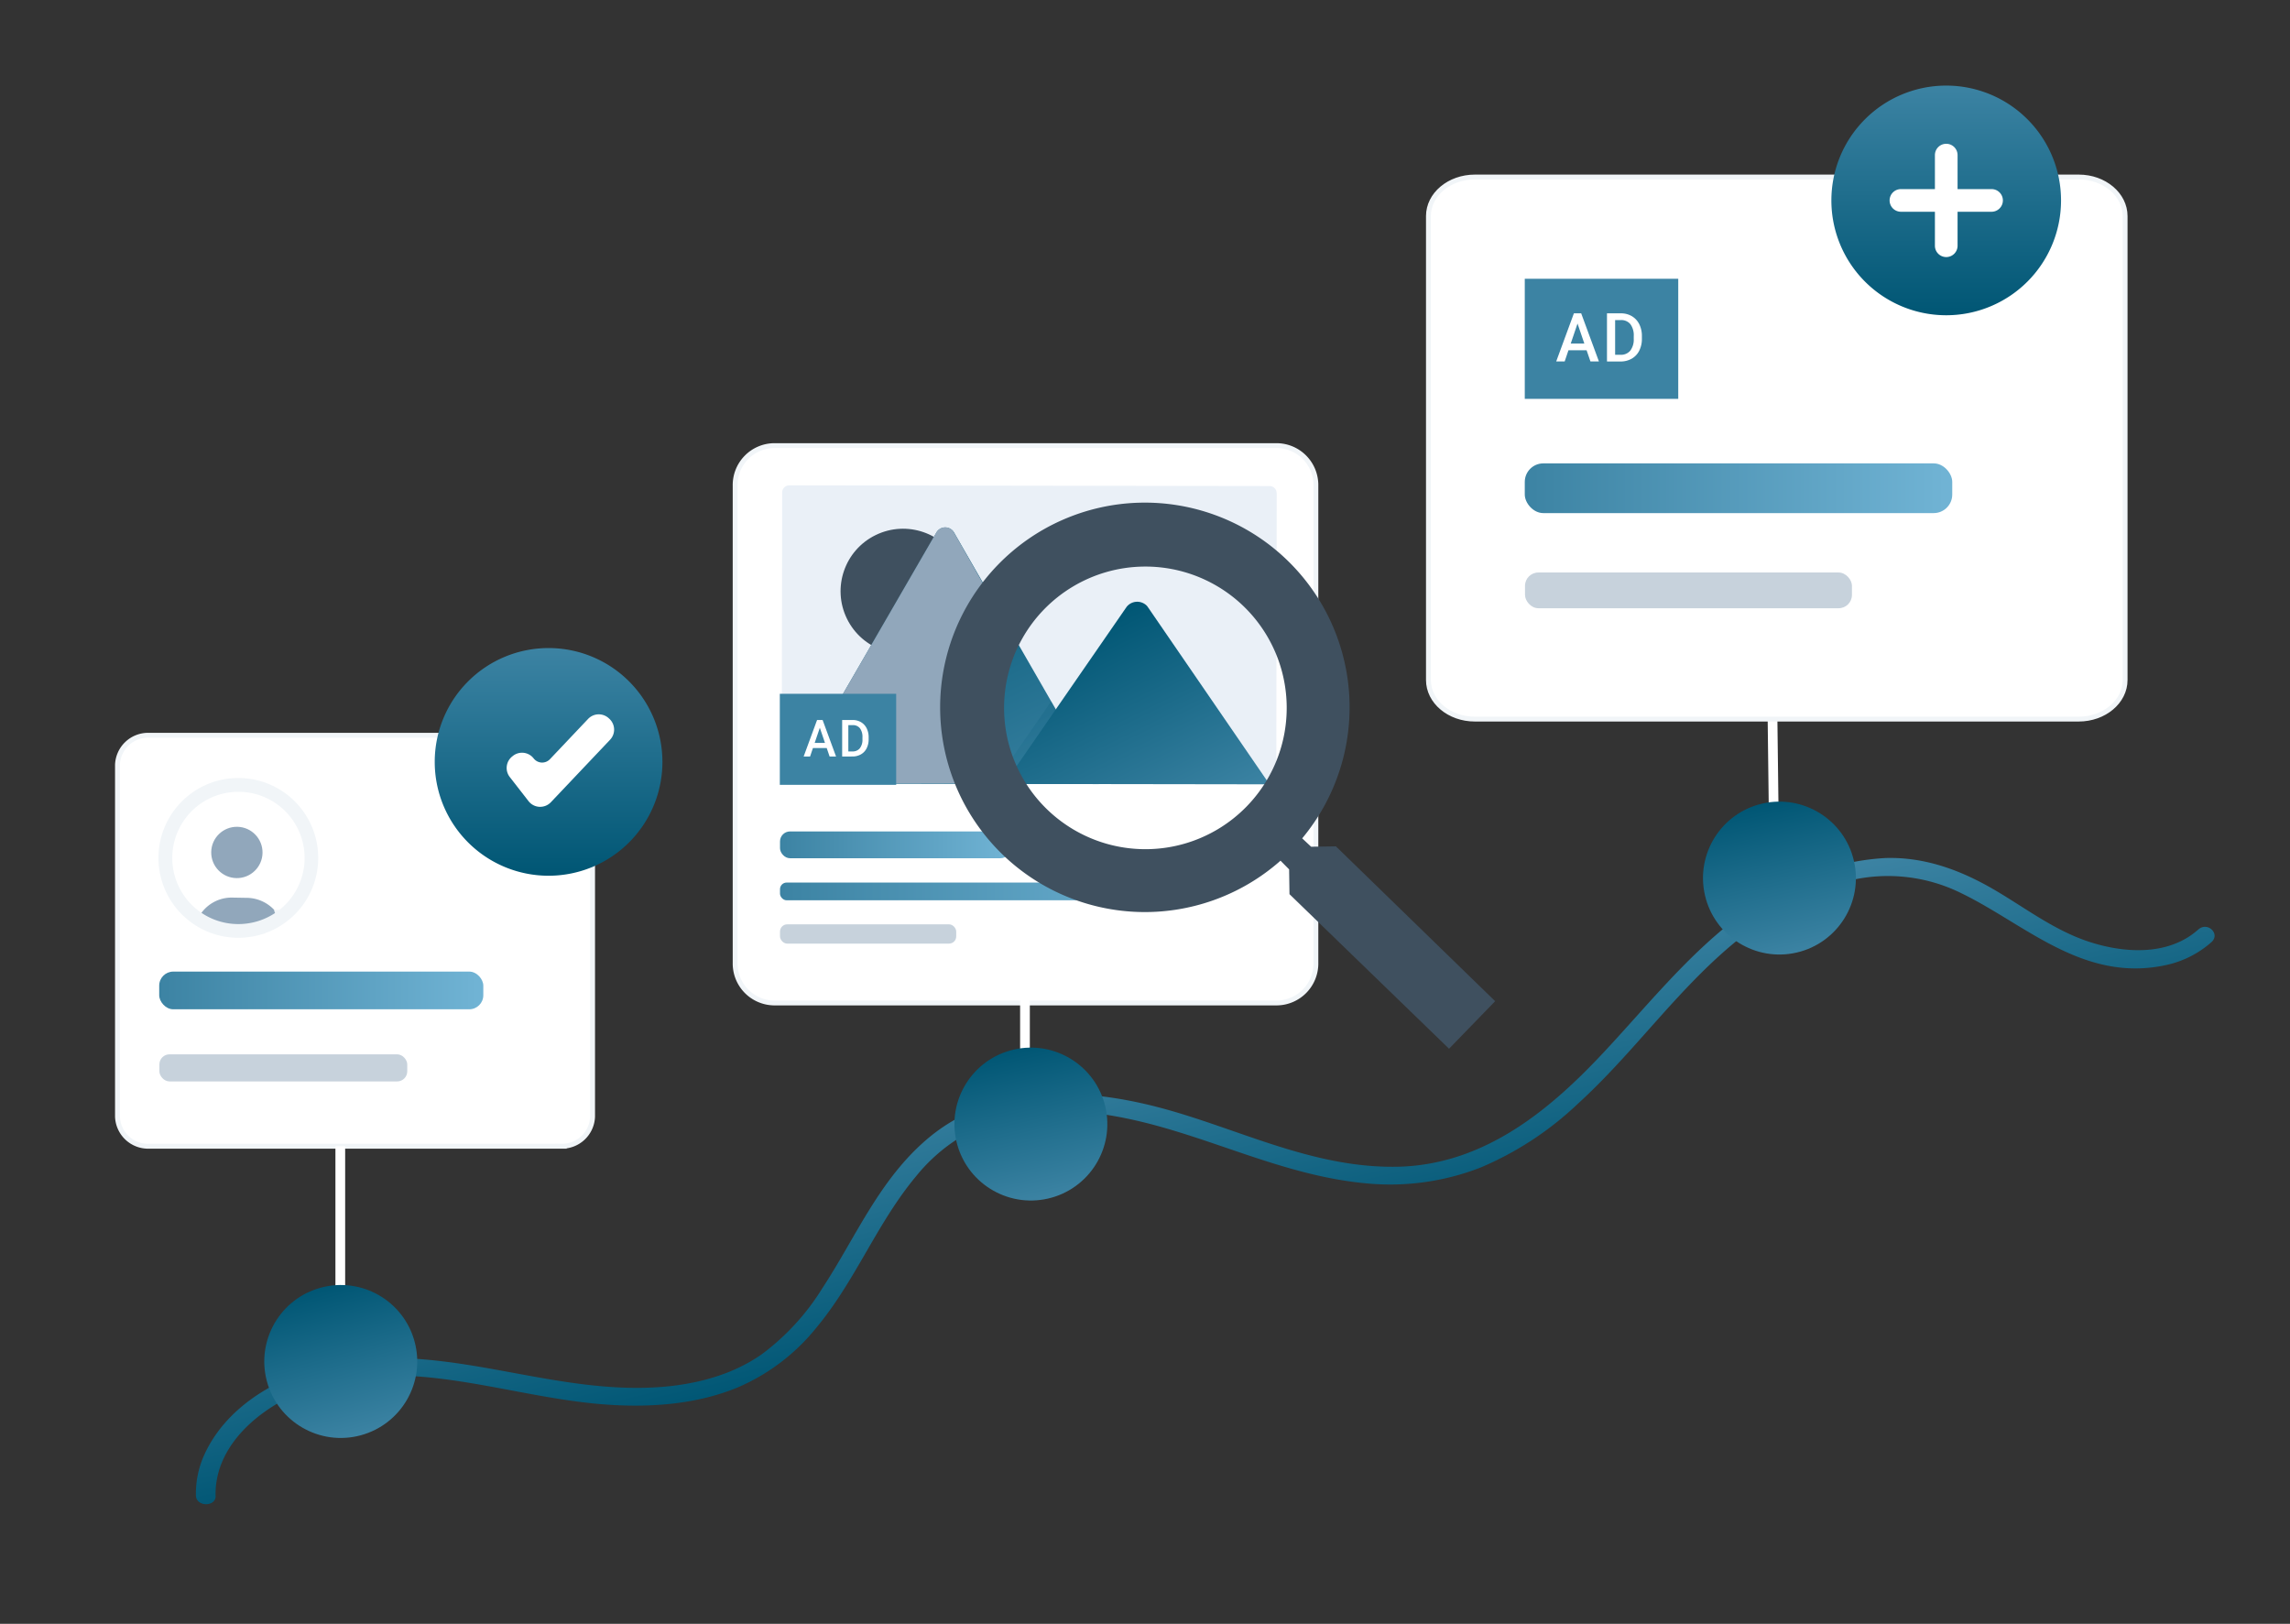 <?xml version="1.0" encoding="UTF-8"?>
<svg xmlns="http://www.w3.org/2000/svg" xmlns:xlink="http://www.w3.org/1999/xlink" width="471" height="334" viewBox="0 0 471 334">
  <rect x="0" y="0" width="471" height="334" fill="#333333" stroke="none"/>
  <defs>
    <clipPath id="clip-path">
      <rect id="Rechteck_5265" data-name="Rechteck 5265" width="471" height="334" transform="translate(73 542)" fill="none"></rect>
    </clipPath>
    <linearGradient id="linear-gradient" x1="0.982" y1="0.5" x2="0" y2="0.5" gradientUnits="objectBoundingBox">
      <stop offset="0" stop-color="#70b3d4"></stop>
      <stop offset="1" stop-color="#3c83a3"></stop>
    </linearGradient>
    <linearGradient id="linear-gradient-3" x1="0.5" x2="0.5" y2="1" gradientUnits="objectBoundingBox">
      <stop offset="0" stop-color="#005674"></stop>
      <stop offset="1" stop-color="#3c83a3"></stop>
    </linearGradient>
    <linearGradient id="linear-gradient-6" x1="0.5" x2="0.5" y2="1" gradientUnits="objectBoundingBox">
      <stop offset="0" stop-color="#3c83a3"></stop>
      <stop offset="1" stop-color="#005674"></stop>
    </linearGradient>
  </defs>
  <g id="Gruppe_maskieren_8054" data-name="Gruppe maskieren 8054" transform="translate(-73 -542)" clip-path="url(#clip-path)">
    <g id="Gruppe_24926" data-name="Gruppe 24926">
      <g id="Gruppe_24923" data-name="Gruppe 24923" transform="translate(-812.92 -42.833)">
        <path id="Pfad_15921" data-name="Pfad 15921" d="M477.644,402.418H374.106a8.118,8.118,0,0,1-7.953-8.256V296.035a8.118,8.118,0,0,1,7.953-8.256H477.644a8.118,8.118,0,0,1,7.953,8.256v98.127A8.118,8.118,0,0,1,477.644,402.418Z" transform="translate(670.97 388.711)" fill="#fff" stroke="#f1f5f8" stroke-width="1"></path>
        <g id="Gruppe_17902" data-name="Gruppe 17902" transform="translate(1046.349 755.848)">
          <g id="Gruppe_5328" data-name="Gruppe 5328">
            <rect id="Rechteck_1116" data-name="Rechteck 1116" width="88.297" height="3.647" rx="1.361" transform="translate(0 10.515)" fill="url(#linear-gradient)"></rect>
            <rect id="Rechteck_1117" data-name="Rechteck 1117" width="47.388" height="5.511" rx="2.056" transform="translate(0.003)" fill="url(#linear-gradient)"></rect>
            <rect id="Rechteck_1120" data-name="Rechteck 1120" width="36.243" height="3.961" rx="1.478" transform="translate(0 19.111)" fill="#91a7bb" opacity="0.5"></rect>
          </g>
        </g>
        <g id="Gruppe_17903" data-name="Gruppe 17903" transform="translate(1019.672 642.206)">
          <g id="Gruppe_17887" data-name="Gruppe 17887" transform="matrix(0.934, -0.358, 0.358, 0.934, 0, 44.907)">
            <path id="Pfad_15911" data-name="Pfad 15911" d="M117.061,45.477,91.513,97.749a1.465,1.465,0,0,1-1.958.67h0L.821,55.051a1.237,1.237,0,0,1-.181-.107,1.464,1.464,0,0,1-.492-1.852L25.7.82A1.464,1.464,0,0,1,27.654.15h0l88.728,43.368a1.464,1.464,0,0,1,.67,1.958h0Z" transform="translate(0 10.197) rotate(-4.992)" fill="#eaf0f7"></path>
            <circle id="Ellipse_1304" data-name="Ellipse 1304" cx="12.851" cy="12.851" r="12.851" transform="translate(27.697 24.961) rotate(-4.992)" fill="#3f505f"></circle>
            <path id="Pfad_15912" data-name="Pfad 15912" d="M56.841,61.474.2,33.793a1.283,1.283,0,0,1-.2-.121L49.464.366a2.088,2.088,0,0,1,3.265,1.6l2.76,39.924.134,1.911Z" transform="translate(3.025 31.787) rotate(-4.992)" fill="url(#linear-gradient-3)"></path>
            <path id="Pfad_15913" data-name="Pfad 15913" d="M19.338,19.589,0,10.138,16.232.989,17.4.33,17.984,0l.134,1.911Z" transform="translate(44.04 70.245) rotate(-4.992)" opacity="0.2" fill="url(#linear-gradient-3)"></path>
            <path id="Pfad_15914" data-name="Pfad 15914" d="M48.987,45.943,0,22l16.231-9.156,1.169-.659L38.553.269a2.786,2.786,0,0,1,3.824,1.594,2.5,2.5,0,0,1,.07.31Z" transform="translate(44.962 59.182) rotate(-4.992)" fill="url(#linear-gradient-3)"></path>
          </g>
        </g>
        <path id="Pfad_15920" data-name="Pfad 15920" d="M36.581,51.513.2,33.793a1.283,1.283,0,0,1-.2-.121L49.464.366a2.088,2.088,0,0,1,3.265,1.6l1.334,21.066L43.667,33.3Z" transform="translate(1033.885 715.703) rotate(-26)" fill="#91a7bb"></path>
        <path id="Pfad_12056" data-name="Pfad 12056" d="M0,0H23.931V18.724H0Z" transform="translate(1046.312 727.538)" fill="#3c83a3"></path>
        <path id="_226" data-name="$226" d="M4.742,5.763H1.911L1.32,7.506H0L2.76,0H3.9L6.663,7.506H5.338ZM2.268,4.707H4.385L3.327,1.594Zm5.652,2.8V0h2.158a3.313,3.313,0,0,1,1.717.444A2.99,2.99,0,0,1,12.957,1.7a4.084,4.084,0,0,1,.411,1.866v.377a4.067,4.067,0,0,1-.414,1.876,2.949,2.949,0,0,1-1.179,1.248,3.466,3.466,0,0,1-1.753.437ZM9.189,1.052V6.464h.828a1.876,1.876,0,0,0,1.533-.642,2.848,2.848,0,0,0,.544-1.843V3.563A2.925,2.925,0,0,0,11.578,1.7a1.809,1.809,0,0,0-1.5-.645Z" transform="translate(1051.213 732.928)" fill="#fff"></path>
        <path id="Pfad_15654" data-name="Pfad 15654" d="M80.979,71.286h-5.1l-1.815-1.75a42.108,42.108,0,1,0-4.525,4.525l1.742,1.815v5.1l32.34,32.277,9.629-9.635Zm-38.8,0a29.065,29.065,0,1,1,.083,0Z" transform="translate(1078.657 688.846) rotate(-0.854)" fill="#3f505f"></path>
        <g id="Gruppe_17906" data-name="Gruppe 17906" transform="translate(952.942 704.129)">
          <path id="Pfad_15945" data-name="Pfad 15945" d="M0,0V25.465" transform="translate(143.791 83.581)" fill="none" stroke="#fff" stroke-width="2"></path>
          <line id="Linie_712" data-name="Linie 712" x2="0.541" y2="43.493" transform="translate(297.479 23.204)" fill="none" stroke="#fff" stroke-width="2"></line>
          <g id="Gruppe_17905" data-name="Gruppe 17905" transform="matrix(0.974, -0.225, 0.225, 0.974, -39.587, 132.829)">
            <path id="Pfad_15944" data-name="Pfad 15944" d="M3.971,51.244c2.624-12.579,18.737-18.38,31.791-17.395C54.418,35.257,69.989,46.16,87.353,51.3c8.39,2.485,17.418,3.848,26.212,2.417a41.989,41.989,0,0,0,18.624-8.347c10.092-7.66,16.922-18.106,27.024-25.756a35.836,35.836,0,0,1,19.478-7.549c8.915-.526,17.645,2.156,25.458,5.75,15.524,7.142,28.232,18.5,44.765,24.014a51.218,51.218,0,0,0,23.855,2.187,66.626,66.626,0,0,0,22.425-8.261c14.235-7.984,25.968-19.061,40.937-26.062,7.361-3.443,15.537-6.077,23.946-6.122A33.977,33.977,0,0,1,381.9,11.328c11.337,9.147,20.274,23.591,37.589,23.841a20.614,20.614,0,0,0,10.235-2.494c2.234-1.226.183-4.367-2.064-3.135-7.065,3.875-15.557,1.429-21.99-2.328-6.851-4-11.714-10.117-17.305-15.328C382.816,6.707,376.332,2.347,368.351.733A48.76,48.76,0,0,0,344.492,2.5c-16.355,5.059-28.736,15.47-42.311,24.529-13.378,8.927-29,16.651-46.257,12.933-17.186-3.7-30.223-15.254-45.079-23.009-14.368-7.5-31.981-12.282-47.453-4.4C151.7,18.519,144.309,29.046,135.33,37.619a48.973,48.973,0,0,1-15.357,10.567c-8.316,3.339-17.716,2.95-26.378.971C75.524,45.028,60.29,34.225,41.885,31c-13.658-2.4-29.823.624-38.159,11.348A19.407,19.407,0,0,0,.04,50.287c-.476,2.283,3.463,3.262,3.943.965Z" transform="translate(0 6.694)" fill="url(#linear-gradient-6)"></path>
            <circle id="Ellipse_1312" data-name="Ellipse 1312" cx="15.728" cy="15.728" r="15.728" transform="translate(168.904 5.444)" fill="url(#linear-gradient-3)"></circle>
            <circle id="Ellipse_1313" data-name="Ellipse 1313" cx="15.728" cy="15.728" r="15.728" transform="translate(330.358 -9.207)" fill="url(#linear-gradient-3)"></circle>
          </g>
        </g>
      </g>
      <g id="Gruppe_24924" data-name="Gruppe 24924" transform="translate(6 14)">
        <g id="Gruppe_17898" data-name="Gruppe 17898" transform="translate(91.161 679.23)">
          <g id="Gruppe_17891" data-name="Gruppe 17891" transform="translate(0 0)">
            <path id="Pfad_15916" data-name="Pfad 15916" d="M457.371,372.313H372.663a6.316,6.316,0,0,1-6.507-6.088V293.867a6.315,6.315,0,0,1,6.507-6.088h84.707a6.315,6.315,0,0,1,6.507,6.088v72.356a6.316,6.316,0,0,1-6.507,6.089Z" transform="translate(-366.156 -287.777)" fill="#fff" stroke="#f1f5f8" stroke-width="1"></path>
          </g>
          <g id="Gruppe_17890" data-name="Gruppe 17890" transform="translate(8.585 48.612)">
            <g id="Gruppe_5328-2" data-name="Gruppe 5328">
              <rect id="Rechteck_1117-2" data-name="Rechteck 1117" width="66.659" height="7.754" rx="2.892" fill="url(#linear-gradient)"></rect>
              <rect id="Rechteck_1120-2" data-name="Rechteck 1120" width="50.983" height="5.572" rx="2.079" transform="translate(0.036 17.018)" fill="#91a7bb" opacity="0.5"></rect>
            </g>
          </g>
          <g id="Gruppe_17893" data-name="Gruppe 17893" transform="translate(5.437 10.049) rotate(-7)">
            <circle id="Ellipse_1305" data-name="Ellipse 1305" cx="5.277" cy="5.277" r="5.277" transform="translate(12.774 10.323) rotate(8)" fill="#91a7bb"></circle>
            <path id="Pfad_15917" data-name="Pfad 15917" d="M0,4.66a15.86,15.86,0,0,0,2.332.978l.142.046a16.573,16.573,0,0,0,5.057.781c.347,0,.681-.011.992-.032a16.437,16.437,0,0,0,2.256-.283c.4-.082.815-.178,1.206-.288l.28-.078a15.919,15.919,0,0,0,4.458-2.1,6.154,6.154,0,0,0-.355-.543A7.835,7.835,0,0,0,9.988,0H7.21A7.719,7.719,0,0,0,.26,4.067,5.982,5.982,0,0,0,0,4.66Z" transform="translate(8.21 24.401) rotate(8)" fill="#91a7bb"></path>
            <path id="Pfad_15918" data-name="Pfad 15918" d="M15.43,0a15.434,15.434,0,0,0-7.7,28.807,15.174,15.174,0,0,0,2.453,1.142l.145.05a15.348,15.348,0,0,0,5.1.867c.336,0,.67-.011,1-.036a15.182,15.182,0,0,0,2.279-.314c.42-.091.831-.2,1.22-.319l.28-.086A15.435,15.435,0,0,0,15.43,0Zm8.961,26.994a14.633,14.633,0,0,1-4.43,2.336l-.268.083c-.37.114-.759.214-1.158.3a14.229,14.229,0,0,1-2.153.3c-.314.023-.634.034-.95.034a14.6,14.6,0,0,1-4.825-.819l-.134-.047a14.229,14.229,0,0,1-2.433-1.145A14.609,14.609,0,1,1,24.393,27Z" transform="translate(4.296 0) rotate(8)" fill="#eaf0f7" stroke="#f1f5f8" stroke-width="2"></path>
          </g>
        </g>
        <path id="Pfad_15727" data-name="Pfad 15727" d="M764.286,252.09A23.415,23.415,0,1,1,787.7,228.674a23.415,23.415,0,0,1-23.417,23.416Z" transform="translate(-584.456 456.036)" fill="url(#linear-gradient-6)"></path>
        <path id="Pfad_15728" data-name="Pfad 15728" d="M776.969,251.2h-.147a3.025,3.025,0,0,1-2.242-1.165l-3.865-4.97a3.026,3.026,0,0,1,.536-4.247l.134-.109a3.026,3.026,0,0,1,4.249.536,2.208,2.208,0,0,0,3.343.162l7.849-8.287A3.03,3.03,0,0,1,791.1,233l.134.123a3.026,3.026,0,0,1,.115,4.28l-12.182,12.858A3.024,3.024,0,0,1,776.969,251.2Z" transform="translate(-598.871 442.752)" fill="#fff"></path>
      </g>
      <g id="Gruppe_24925" data-name="Gruppe 24925">
        <path id="Pfad_15919" data-name="Pfad 15919" d="M499.9,399.276H375.693c-5.267,0-9.535-3.6-9.542-8.03V295.809c0-4.432,4.274-8.024,9.542-8.03H499.9c5.266,0,9.535,3.6,9.54,8.03v95.438C509.436,395.679,505.169,399.271,499.9,399.276Z" transform="translate(0.645 290.631)" fill="#fff" stroke="#f1f5f8" stroke-width="1"></path>
        <g id="Gruppe_5328-3" data-name="Gruppe 5328" transform="translate(386.611 637.309)">
          <rect id="Rechteck_1117-3" data-name="Rechteck 1117" width="87.921" height="10.227" rx="3.815" fill="url(#linear-gradient)"></rect>
          <rect id="Rechteck_1120-3" data-name="Rechteck 1120" width="67.246" height="7.35" rx="2.742" transform="translate(0.047 22.447)" fill="#91a7bb" opacity="0.5"></rect>
        </g>
        <path id="Pfad_12056-2" data-name="Pfad 12056" d="M0,0H31.566V24.7H0Z" transform="translate(386.611 599.34)" fill="#3c83a3"></path>
        <path id="_226-2" data-name="$226" d="M6.254,7.6H2.521L1.742,9.9H0L3.64,0h1.5L8.788,9.9H7.046ZM2.992,6.208H5.785L4.388,2.1ZM10.445,9.9V0h2.847a4.369,4.369,0,0,1,2.266.584A3.943,3.943,0,0,1,17.09,2.244a5.387,5.387,0,0,1,.536,2.462v.5a5.361,5.361,0,0,1-.546,2.476,3.887,3.887,0,0,1-1.555,1.646,4.57,4.57,0,0,1-2.313.578ZM12.12,1.387v7.14h1.092a2.482,2.482,0,0,0,2.021-.847,3.753,3.753,0,0,0,.716-2.43V4.7a3.857,3.857,0,0,0-.682-2.462,2.387,2.387,0,0,0-1.978-.85Z" transform="translate(393.074 606.449)" fill="#fff"></path>
        <path id="Pfad_15670" data-name="Pfad 15670" d="M1017,401.819a23.618,23.618,0,1,1,23.617-23.617A23.617,23.617,0,0,1,1017,401.819Z" transform="translate(-543.709 205.024)" fill="url(#linear-gradient-6)"></path>
        <path id="Pfad_15671" data-name="Pfad 15671" d="M1028.364,377.91h-6.99v-6.99a2.33,2.33,0,1,0-4.66,0v6.99h-6.99a2.329,2.329,0,1,0,0,4.659h6.99v6.99a2.33,2.33,0,1,0,4.66,0v-6.99h6.99a2.329,2.329,0,1,0,0-4.659Z" transform="translate(-545.747 202.985)" fill="#fff"></path>
      </g>
      <path id="Pfad_15945-2" data-name="Pfad 15945" d="M0,0V34.342" transform="translate(142.99 777.77)" fill="none" stroke="#fff" stroke-width="2"></path>
      <circle id="Ellipse_1312-2" data-name="Ellipse 1312" cx="15.728" cy="15.728" r="15.728" transform="translate(123.822 810.919) rotate(-15.009)" fill="url(#linear-gradient-3)"></circle>
    </g>
  </g>
</svg>
